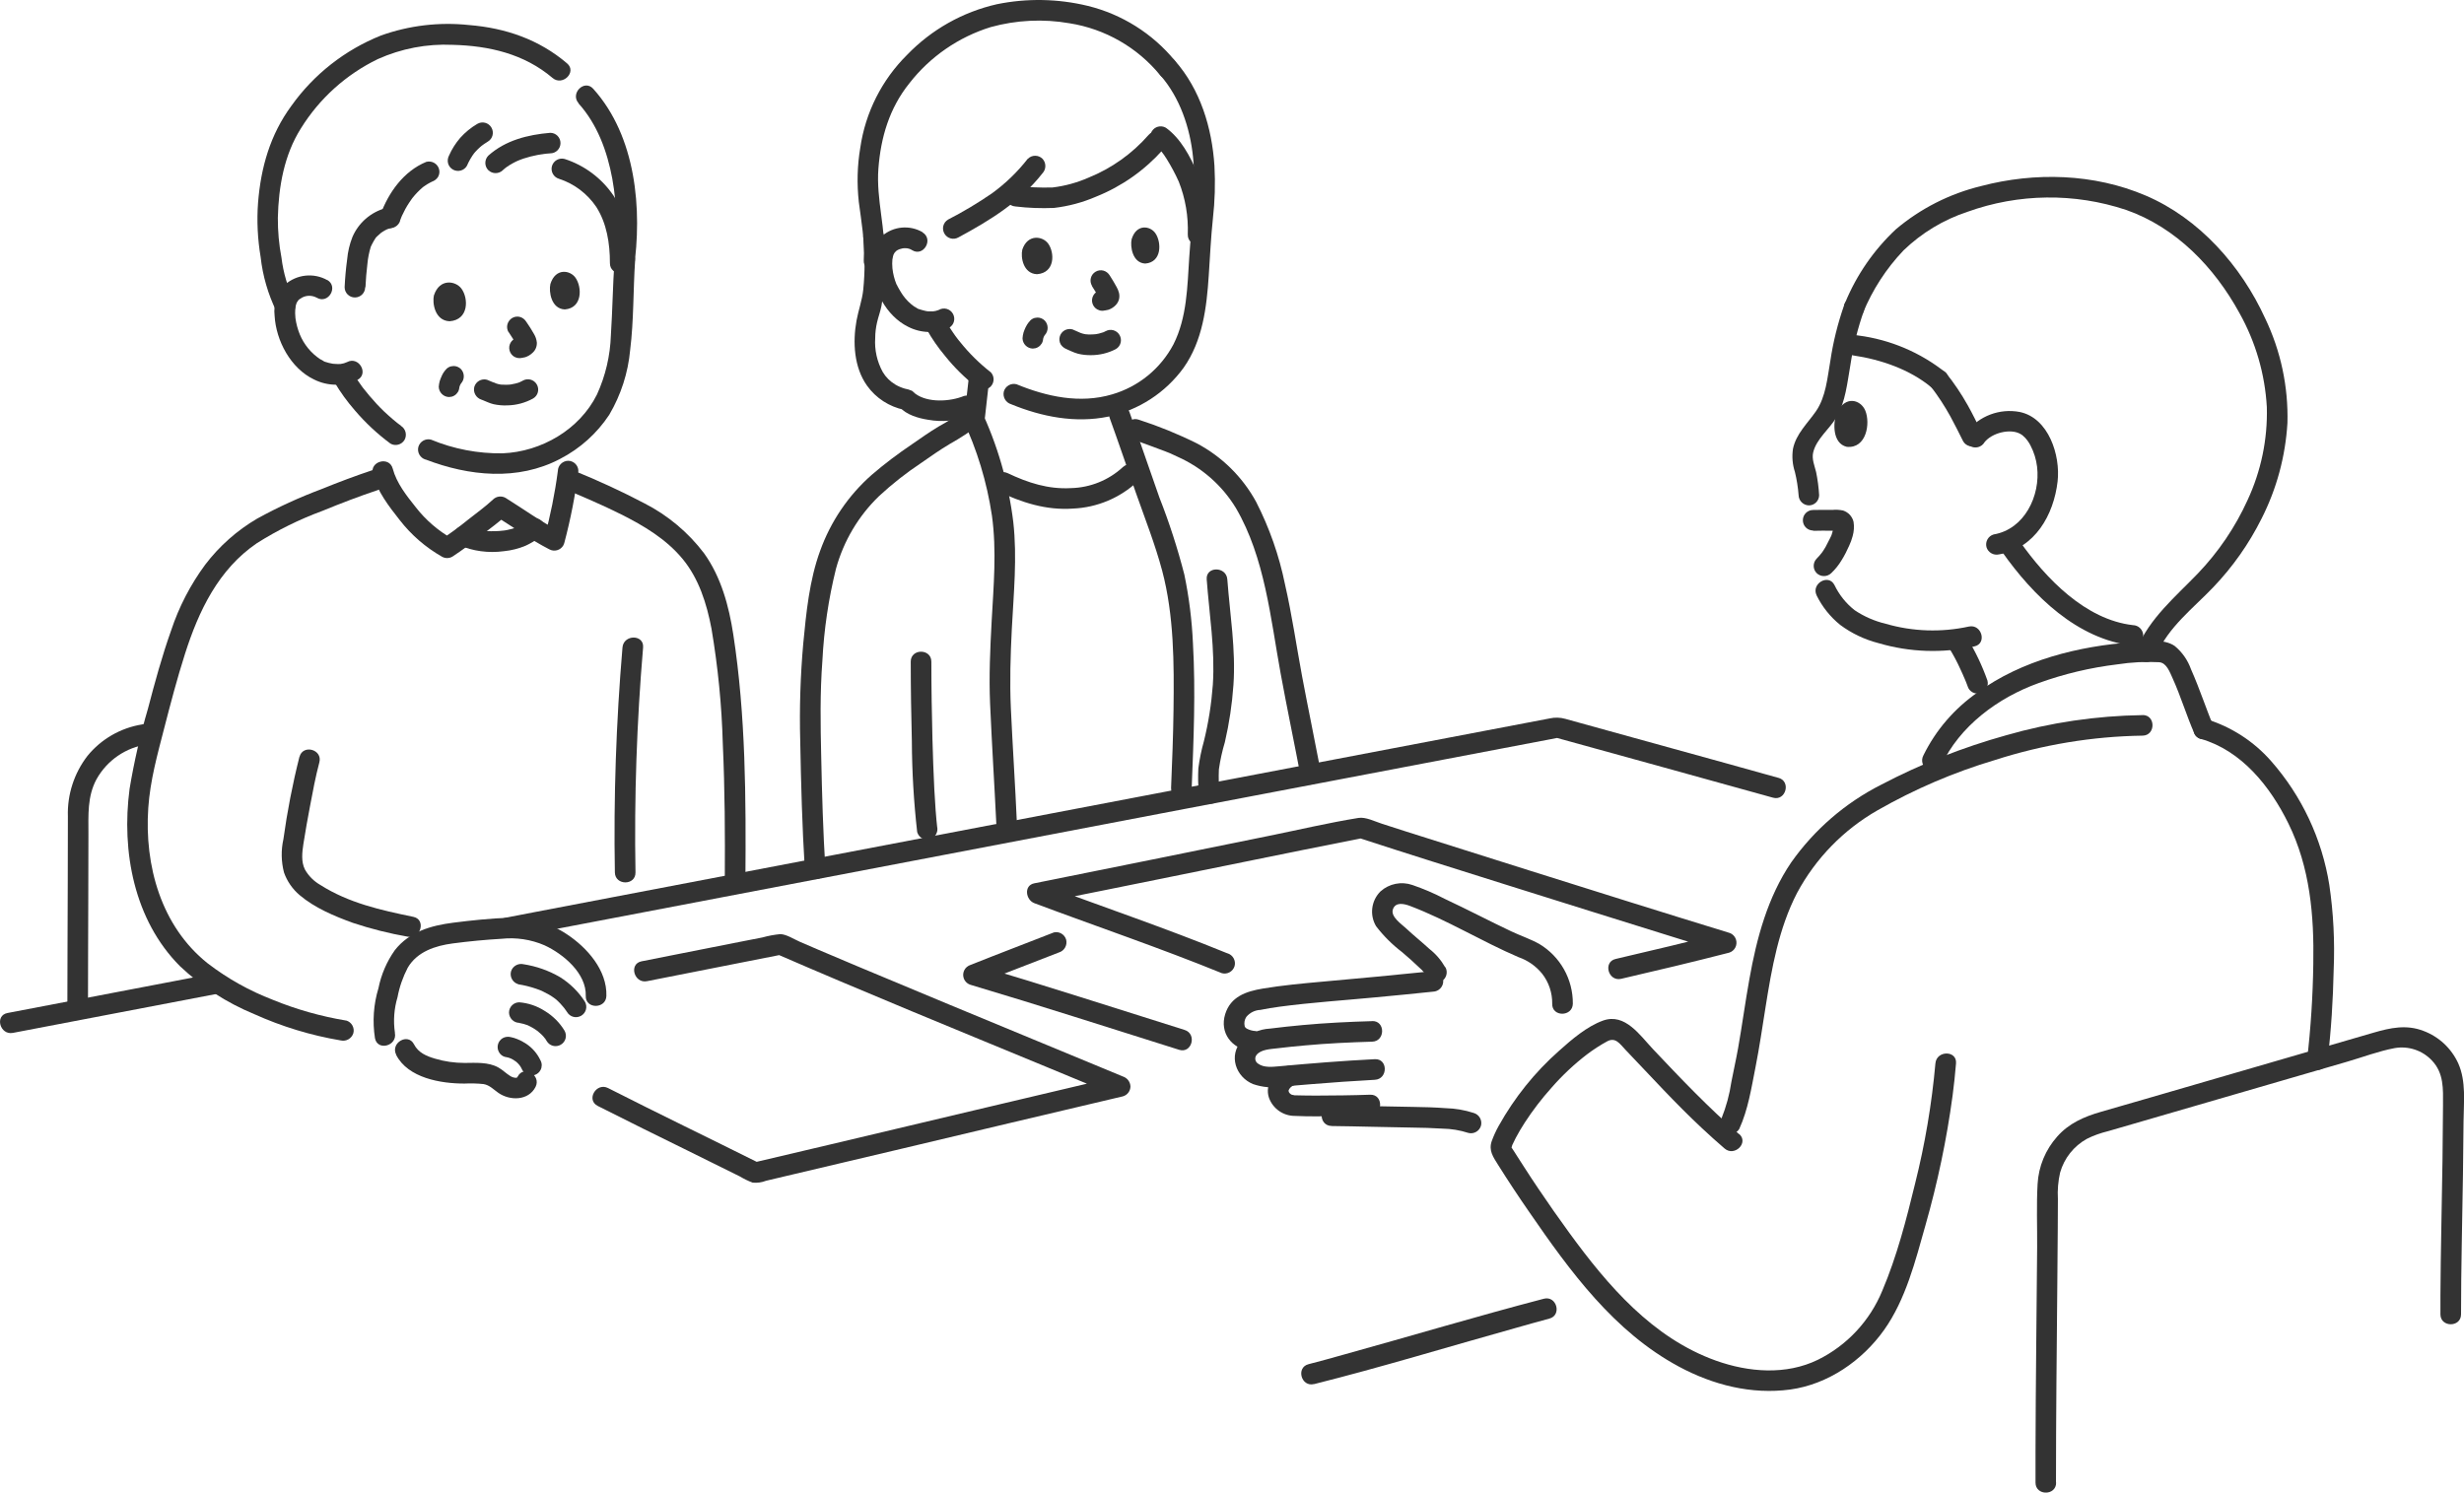 <?xml version="1.0" encoding="UTF-8"?><svg id="_レイヤー_2" xmlns="http://www.w3.org/2000/svg" viewBox="0 0 333.53 202.06"><defs><style>.cls-1{fill:#333;}</style></defs><g id="_レイヤー_1-2"><path class="cls-1" d="M70.14,133.25c.84.13,1.67.34,2.48.62.16.06.33.12.49.18.14.05.2.09.03.01.08.04.17.07.25.11.31.15.62.31.92.48.26.15.51.32.75.49.04.03.26.15.07.05s.01.01.06.05c.11.09.21.18.31.27.24.23.47.47.68.73l.16.19c.25.31-.08-.12.05.06.13.17.25.34.37.52.39.67,1.24.89,1.91.5.67-.39.89-1.24.5-1.91-.86-1.34-2.02-2.48-3.37-3.32-1.51-.88-3.18-1.47-4.91-1.74-.74-.18-1.5.24-1.72.98-.19.74.24,1.5.98,1.72h0Z"/><path class="cls-1" d="M53.46,139.83c-.24-1.62-.12-3.27.35-4.84.26-1.39.73-2.73,1.38-3.98,1.28-2.19,3.75-2.98,6.09-3.29,2.19-.29,4.4-.5,6.61-.63,1.98-.21,3.98.09,5.81.88,2.54,1.17,5.69,3.79,5.59,6.86-.06,1.79,2.73,1.79,2.79,0,.11-3.48-2.61-6.55-5.36-8.36-2.3-1.53-5.03-2.31-7.79-2.23-2.52.09-5.06.35-7.56.67-3.01.38-5.97,1.22-7.93,3.73-1.09,1.54-1.84,3.29-2.21,5.13-.67,2.2-.83,4.53-.47,6.8.36,1.76,3.05,1.01,2.69-.74h0Z"/><path class="cls-1" d="M70.3,138.49c.1,0,.2.02.3.03l-.37-.05c.43.07.84.19,1.25.34.15.05-.35-.15-.11-.04l.13.06c.11.05.22.1.32.16.22.11.43.24.63.37.09.06.18.12.27.19.05.03.1.07.15.11-.06-.06-.25-.2-.08-.06.18.15.35.3.52.46.09.08.17.17.25.26.03.03.19.27.23.27-.02,0-.2-.28-.09-.12.03.05.07.09.1.14.07.1.14.21.2.32.39.67,1.24.89,1.91.5.67-.39.89-1.24.5-1.91-.66-1.09-1.58-2-2.67-2.66-1.04-.67-2.22-1.07-3.45-1.17-.77,0-1.39.63-1.39,1.39.02.76.63,1.38,1.39,1.39h0Z"/><path class="cls-1" d="M68.39,143.08c.31.05.61.14.9.27l-.33-.14c.36.15.69.35,1,.59l-.28-.22c.3.23.56.5.79.79l-.22-.28c.19.25.35.53.48.82.18.31.48.54.84.64.36.1.75.05,1.07-.14.31-.18.54-.48.64-.83l.05-.37c0-.25-.07-.49-.19-.7-.43-.9-1.09-1.66-1.92-2.21-.37-.25-.78-.46-1.2-.63-.29-.12-.59-.21-.9-.27-.36-.09-.75-.04-1.07.14-.66.39-.89,1.24-.5,1.91.18.32.48.55.83.64h0Z"/><path class="cls-1" d="M53.62,142.8c1.6,3.15,6.08,3.9,9.26,3.89.86-.04,1.72-.02,2.57.07.81.13,1.36.74,2.01,1.19,1.56,1.09,4.07,1.08,5.03-.8.81-1.6-1.59-3.01-2.41-1.41-.07.14-.16.17-.03.11-.08.05-.17.07-.26.06-.26-.02-.51-.1-.72-.24-.57-.35-1.04-.84-1.62-1.16-1.35-.75-3.06-.62-4.55-.61-1.36,0-2.71-.19-4.01-.58-1.17-.34-2.27-.81-2.85-1.94-.81-1.6-3.22-.19-2.41,1.41h0Z"/><path class="cls-1" d="M131.13,51.2c-.21,1.72-.37,3.45-.58,5.17,0,.37.15.73.41.99.54.54,1.43.54,1.97,0,0,0,0,0,0,0,.24-.27.39-.62.41-.99.21-1.72.37-3.45.58-5.17,0-.37-.15-.72-.41-.99-.54-.54-1.43-.54-1.97,0-.24.27-.39.62-.41.99Z"/><path class="cls-1" d="M178.78,104.48c-.82-4.32-1.72-8.62-2.53-12.94-.77-4.14-1.37-8.32-2.31-12.43-.79-3.89-2.11-7.66-3.92-11.19-1.84-3.36-4.63-6.11-8.02-7.9-2.53-1.26-5.16-2.33-7.85-3.2-1.69-.6-2.42,2.09-.74,2.69.88.31,1.76.63,2.63.96.58.21,1.16.43,1.73.65.22.09.44.17.66.26-.35-.15.05.02.08.04.29.14.59.27.88.41,3.29,1.46,6.05,3.89,7.91,6.96,3.92,6.71,4.68,14.9,6.05,22.39.86,4.69,1.84,9.36,2.73,14.04.33,1.76,3.02,1.02,2.69-.74h0Z"/><path class="cls-1" d="M163.34,78.42c.35,4.76,1.15,9.51.83,14.29-.19,2.58-.59,5.13-1.21,7.64-.34,1.2-.59,2.43-.75,3.67-.06,1.16-.04,2.31.08,3.46.12,1.78,2.91,1.79,2.79,0-.11-1.11-.14-2.22-.09-3.33.18-1.25.45-2.48.81-3.68.59-2.55.98-5.14,1.16-7.75.33-4.79-.47-9.53-.83-14.29-.13-1.78-2.92-1.79-2.79,0Z"/><path class="cls-1" d="M116.85,32.02c.24,2.39.24,4.8,0,7.2-.15,1.44-.65,2.76-.91,4.18-.53,2.92-.35,6.33,1.43,8.82,1.2,1.68,3,2.84,5.02,3.26l-.62-.36c.96,1.05,2.53,1.5,3.88,1.71,1.88.34,3.81.15,5.59-.53.73-.22,1.16-.98.98-1.72-.21-.74-.97-1.18-1.72-.98-1.92.79-4.91.95-6.6-.3-.14-.14-.29-.27-.44-.39-.32-.14-.65-.24-.99-.3-.44-.13-.87-.31-1.26-.54-.71-.42-1.3-1-1.72-1.71-.77-1.4-1.13-3-1.02-4.6,0-.71.09-1.43.25-2.12.17-.74.44-1.45.59-2.2.56-3.11.67-6.29.32-9.43-.02-.76-.63-1.37-1.39-1.39-.77,0-1.39.63-1.39,1.39h0Z"/><path class="cls-1" d="M134.09,50.38c-1.52-1.19-2.9-2.55-4.11-4.06-.06-.08-.13-.16-.19-.23-.02-.02-.26-.34-.08-.1-.13-.17-.27-.35-.4-.53-.11-.15-.22-.3-.32-.46-.4-.57-.78-1.17-1.12-1.78-.39-.66-1.24-.88-1.91-.5-.65.4-.87,1.24-.5,1.91.71,1.26,1.54,2.45,2.47,3.56,1.23,1.54,2.64,2.93,4.19,4.15.55.53,1.42.53,1.97,0,.54-.55.54-1.42,0-1.97h0Z"/><path class="cls-1" d="M157.05,10.17c2.66,3.03,4.04,7.13,4.44,11.1.46,4.53-.22,9.03-.51,13.55-.26,3.97-.3,8.14-2.13,11.78-1.74,3.3-4.74,5.75-8.31,6.79-4.35,1.29-8.85.31-12.94-1.37-.74-.2-1.51.24-1.72.98-.18.74.25,1.5.98,1.72,4.17,1.71,8.69,2.6,13.17,1.68,4.1-.87,7.73-3.23,10.19-6.62,2.57-3.64,3.12-8.16,3.4-12.49.17-2.57.29-5.14.56-7.7.27-2.37.34-4.76.21-7.15-.34-5.15-1.9-10.3-5.35-14.23-1.19-1.35-3.15.63-1.97,1.97h0Z"/><path class="cls-1" d="M159.02,8.2c-3.03-3.68-7.17-6.28-11.8-7.41-4.02-.97-8.21-1.05-12.27-.22-4.64,1.05-8.86,3.43-12.16,6.85-3.42,3.39-5.65,7.81-6.34,12.58-.41,2.42-.47,4.89-.2,7.34.34,2.61.82,5.25.67,7.89-.1,1.79,2.69,1.79,2.79,0,.22-4.16-1.12-8.22-.81-12.38.32-4.25,1.49-8.21,4.19-11.57,2.8-3.6,6.65-6.26,11.01-7.61,3.47-.96,7.12-1.14,10.67-.52,4.81.76,9.18,3.26,12.27,7.03,1.16,1.38,3.12-.61,1.97-1.97Z"/><path class="cls-1" d="M124.89,31.44c-1.75-1.02-3.95-.82-5.48.5-1.05,1.06-1.57,2.55-1.42,4.04.13,3.21,1.95,6.78,4.92,8.25,1.74.9,3.79.95,5.57.14.67-.39.89-1.24.5-1.91-.39-.67-1.24-.89-1.91-.5-.25.1-.51.17-.77.19-.21,0-.41,0-.62,0-.1,0-.2-.02-.3-.03.12.01.1,0-.07-.02-.34-.08-.67-.17-1-.28-.27-.09.19.13-.03-.01-.17-.12-.37-.21-.54-.32-.58-.41-1.09-.92-1.51-1.51-.17-.25-.34-.51-.49-.78-.08-.14-.16-.27-.23-.41-.05-.11-.1-.22-.17-.32-.28-.69-.46-1.41-.54-2.15-.04-.42-.04-.85,0-1.27-.02.2.07-.29.08-.35.02-.09.05-.18.08-.26-.08.17-.09.19-.04.08.05-.1.1-.19.16-.29s.23-.24.01-.03c.04-.04.38-.35.14-.17.14-.11.3-.2.46-.27-.11.04-.07.03.09-.03.11-.04.22-.07.33-.09.2-.04.24-.05.12-.03.11,0,.21-.01.32-.01.33,0,.65.09.92.27,1.53.94,2.94-1.47,1.41-2.41h0Z"/><path class="cls-1" d="M155.47,18.27c-2.22,2.54-5.01,4.52-8.13,5.78-1.55.68-3.19,1.13-4.87,1.33-1.67.05-3.35-.03-5.02-.22-1.79-.13-1.78,2.66,0,2.79,1.73.21,3.47.27,5.21.2,1.97-.23,3.89-.74,5.71-1.53,3.48-1.39,6.58-3.58,9.07-6.38,1.19-1.34-.78-3.32-1.97-1.97h0Z"/><path class="cls-1" d="M139.13,21.48c-1.38,1.77-3,3.34-4.81,4.66-1.91,1.32-3.91,2.52-5.98,3.58-.67.39-.89,1.24-.5,1.91.39.67,1.24.89,1.91.5,4.25-2.29,8.34-4.81,11.36-8.67.52-.55.52-1.42,0-1.97-.55-.54-1.43-.54-1.97,0h0Z"/><path class="cls-1" d="M156.4,19.69s.17.13.06.04c.08.06.15.13.22.2.17.16.33.33.48.51.28.34.54.71.77,1.09.61.98,1.16,2.01,1.63,3.06.9,2.27,1.31,4.71,1.22,7.15-.04,1.8,2.75,1.8,2.79,0,.09-2.87-.43-5.72-1.52-8.37-.96-2.22-2.23-4.64-4.24-6.08-.67-.38-1.52-.16-1.91.5-.37.67-.15,1.51.5,1.91h0Z"/><path class="cls-1" d="M130.28,56.69c1.97,4.15,3.31,8.57,3.99,13.12.66,4.76.22,9.55-.04,14.32-.2,3.7-.37,7.42-.21,11.13.12,2.77.27,5.53.42,8.3.14,2.64.3,5.27.42,7.91.08,1.79,2.87,1.8,2.79,0-.23-5.21-.58-10.41-.82-15.61-.16-3.56-.05-7.12.13-10.69.25-4.83.74-9.68.2-14.5-.65-5.33-2.16-10.53-4.47-15.38-.39-.66-1.24-.88-1.91-.5-.65.4-.87,1.24-.5,1.91h0Z"/><path class="cls-1" d="M135,66.47c3.28,1.55,6.58,2.64,10.25,2.38,3.24-.14,6.33-1.43,8.71-3.64,1.32-1.22-.65-3.19-1.97-1.97-1.92,1.77-4.42,2.78-7.04,2.84-3.06.17-5.8-.72-8.54-2.02-1.61-.77-3.03,1.64-1.41,2.41h0Z"/><path class="cls-1" d="M150.18,56.51c1.23,3.39,2.38,6.8,3.57,10.19,1.23,3.5,2.6,6.96,3.56,10.55,1.61,6.07,1.62,12.57,1.54,18.81-.04,3.53-.19,7.06-.33,10.59-.07,1.79,2.72,1.79,2.79,0,.26-6.51.54-13.03.17-19.54-.14-3.14-.53-6.27-1.17-9.34-.91-3.53-2.03-7.01-3.37-10.41-1.37-3.86-2.67-7.74-4.06-11.59-.61-1.67-3.3-.95-2.69.74h0Z"/><path class="cls-1" d="M130.65,55.47c-1.16.84-2.37,1.6-3.63,2.29-1.23.74-2.4,1.57-3.57,2.38-1.9,1.28-3.73,2.66-5.46,4.15-3.16,2.78-5.56,6.33-6.98,10.29-1.45,3.97-1.88,8.35-2.28,12.53-.39,4.39-.53,8.81-.41,13.22.11,5.78.26,11.57.62,17.34.11,1.78,2.9,1.8,2.79,0-.32-5.06-.46-10.14-.57-15.21-.1-4.35-.17-8.68.16-13.02.21-4.2.83-8.37,1.84-12.45,1.03-3.74,3.04-7.14,5.83-9.83,1.76-1.63,3.65-3.12,5.65-4.45,1.29-.9,2.58-1.81,3.93-2.61,1.41-.79,2.76-1.68,4.05-2.64.54-.55.54-1.43,0-1.97-.55-.53-1.42-.53-1.97,0h0Z"/><path class="cls-1" d="M139.45,43.41c-.16.16-.3.34-.42.53-.07.12-.14.24-.2.36-.11.24-.21.48-.29.73-.07.25-.11.51-.13.77.02.76.63,1.37,1.39,1.39l.37-.05c.23-.06.44-.19.62-.36l.22-.28c.13-.21.19-.46.19-.7,0-.02,0-.04,0-.06l-.05.37c.03-.22.1-.44.19-.65l-.14.33c.08-.21.19-.4.33-.58l-.22.28s.07-.08.11-.12c.52-.55.52-1.42,0-1.97-.26-.26-.62-.41-.99-.41l-.37.05c-.23.06-.44.19-.62.36h0Z"/><path class="cls-1" d="M149.66,44.83c-.08.05-.16.09-.25.13-.17.09.1-.04.13-.05-.06.02-.12.05-.18.07-.2.07-.4.13-.61.18-.12.03-.24.05-.36.07-.06,0-.11.01-.17.03.05-.01.31-.04.12-.02-.24.02-.48.04-.72.04-.22,0-.44,0-.66-.03-.32-.03.29.05-.02,0-.11-.02-.22-.04-.33-.07-.1-.03-.19-.06-.29-.09-.06-.02-.11-.05-.17-.07.08.02.24.11.07.03-.35-.16-.7-.32-1.05-.46-.36-.1-.75-.05-1.08.14-.66.39-.89,1.24-.5,1.91.2.3.49.52.83.64-.15-.06-.18-.08-.02,0l.18.08c.13.06.26.12.4.18.31.14.62.26.95.35.58.14,1.17.2,1.76.19,1.17,0,2.31-.28,3.35-.82.67-.39.89-1.24.5-1.91-.39-.67-1.24-.89-1.91-.5h0Z"/><path class="cls-1" d="M138.38,33.8c-.24,1,.11,3.25,1.99,3.32,2.46-.18,2.41-2.92,1.5-4.16-.75-1.01-2.77-1.31-3.49.83Z"/><path class="cls-1" d="M153.18,32.38c-.22.99.11,3.22,1.84,3.3,2.27-.17,2.22-2.89,1.37-4.11-.69-1-2.56-1.31-3.21.81Z"/><path class="cls-1" d="M147.8,38.71c.18.28.36.56.53.85.19.31.37.62.53.95l-.14-.33c.03.07.06.15.07.23l-.05-.37s0,.07,0,.11l.05-.37s0,.05-.02.07l.14-.33s-.02.04-.03.06l.22-.28c-.06.07-.12.14-.2.19l.28-.22c-.06.04-.13.08-.2.11l.33-.14c-.09.04-.19.06-.29.07l.37-.05c-.18.02-.37.04-.55.07-.35.1-.65.33-.83.64-.39.66-.17,1.52.5,1.91,0,0,0,0,0,0l.33.14c.24.07.5.07.74,0h.07s-.37.04-.37.04c.25-.02.5-.06.74-.12.37-.12.71-.33.98-.61.22-.21.37-.48.46-.77.08-.3.08-.61.01-.91-.07-.28-.18-.54-.32-.79-.29-.54-.61-1.06-.94-1.58-.19-.31-.49-.54-.83-.64-.36-.1-.75-.05-1.07.14-.67.39-.89,1.24-.5,1.91,0,0,0,0,0,0h0Z"/><path class="cls-1" d="M123.28,89.57c0,3.6.06,7.2.15,10.79.02,4.1.26,8.2.72,12.28.21.74.97,1.18,1.72.98.73-.22,1.16-.98.98-1.72.04.32-.03-.23-.03-.29-.02-.2-.04-.39-.06-.59-.04-.44-.08-.87-.11-1.31-.07-.96-.13-1.91-.18-2.87-.11-2.23-.19-4.47-.25-6.7-.09-3.52-.15-7.05-.15-10.57,0-1.79-2.79-1.8-2.79,0h0Z"/><path class="cls-1" d="M40.53,102.46c-.93,3.68-1.65,7.4-2.17,11.16-.33,1.48-.3,3.02.08,4.49.42,1.2,1.16,2.26,2.13,3.08,2.05,1.73,4.68,2.83,7.18,3.74,2.44.81,4.93,1.44,7.46,1.88,1.75.36,2.5-2.33.74-2.69-4.37-.9-8.74-1.87-12.56-4.3-.88-.5-1.61-1.22-2.11-2.1-.54-1.07-.38-2.34-.21-3.48.26-1.71.58-3.42.9-5.13.37-1.97.74-3.96,1.26-5.91.46-1.74-2.23-2.48-2.69-.74h0Z"/><path class="cls-1" d="M46.85,138.16c-3.39-.56-6.72-1.5-9.9-2.8-3.18-1.22-6.17-2.89-8.87-4.97-6.29-5.03-8.54-13.23-8.01-21.01.25-3.7,1.24-7.24,2.16-10.81.87-3.37,1.75-6.73,2.81-10.05,1.86-5.83,4.53-11.44,9.74-14.99,2.79-1.76,5.75-3.22,8.84-4.36,2.51-1.03,5.01-1.99,7.59-2.85,1.69-.57.97-3.26-.74-2.69-2.33.78-4.61,1.63-6.89,2.56-3.02,1.13-5.96,2.47-8.79,4.03-2.72,1.6-5.1,3.71-7.01,6.22-2,2.71-3.56,5.72-4.62,8.92-1.23,3.46-2.2,7.02-3.13,10.57-1.05,3.57-1.88,7.19-2.49,10.86-1.12,8.46.6,17.77,6.82,24.01,2.92,2.76,6.32,4.95,10.03,6.48,3.74,1.69,7.68,2.89,11.72,3.57.74.18,1.49-.25,1.72-.98.2-.74-.24-1.51-.98-1.72h0Z"/><path class="cls-1" d="M100.9,119.14c.08-11.07.05-22.27-1.64-33.24-.59-3.85-1.65-7.78-3.95-10.99-2.14-2.83-4.9-5.14-8.06-6.76-3.12-1.64-6.31-3.11-9.57-4.43-.67-.36-1.5-.14-1.91.5-.38.67-.16,1.52.5,1.91,2.63,1.12,5.27,2.23,7.82,3.51,3.05,1.53,6.05,3.32,8.26,5.97,2.25,2.69,3.32,6.13,3.96,9.51.87,5.15,1.39,10.36,1.53,15.59.28,6.14.31,12.28.27,18.43-.01,1.79,2.78,1.8,2.79,0h0Z"/><path class="cls-1" d="M84.26,87.65c-.86,10.13-1.21,20.3-1.03,30.46.03,1.79,2.82,1.8,2.79,0-.18-10.16.17-20.33,1.03-30.46.15-1.79-2.64-1.78-2.79,0Z"/><path class="cls-1" d="M50.45,64.18c.63,2.35,2.17,4.34,3.66,6.23,1.56,2.01,3.5,3.69,5.71,4.95.44.25.97.25,1.41,0,1.34-.88,2.63-1.83,3.86-2.84,1.22-.95,2.49-1.86,3.62-2.91l-1.69.22c2.44,1.52,4.76,3.21,7.32,4.53.68.38,1.54.14,1.92-.54.05-.09.09-.19.12-.3.85-3.2,1.49-6.46,1.91-9.75,0-.77-.63-1.39-1.39-1.39-.76.02-1.38.63-1.39,1.39-.4,3.04-1.01,6.05-1.81,9l2.05-.84c-2.56-1.32-4.88-3.01-7.32-4.53-.55-.31-1.24-.22-1.69.22-1.06.99-2.25,1.84-3.39,2.74-1.13.92-2.3,1.79-3.52,2.59h1.41c-1.92-1.09-3.61-2.54-4.96-4.28-1.25-1.56-2.6-3.27-3.12-5.23-.46-1.73-3.16-1-2.69.74h0Z"/><path class="cls-1" d="M54.27,57.63c-.12-.09-.23-.17-.35-.26.17.13-.17-.14-.17-.13-.2-.16-.39-.32-.59-.49-.39-.33-.77-.68-1.15-1.03-.71-.68-1.38-1.4-2.01-2.15-.3-.35-.59-.71-.87-1.07.14.18.03.04,0,0-.07-.1-.14-.19-.21-.29-.43-.59-.84-1.19-1.21-1.82-.43-.64-1.3-.8-1.94-.37-.58.39-.77,1.15-.46,1.78.79,1.33,1.7,2.58,2.72,3.75,1.43,1.68,3.05,3.19,4.82,4.5.66.39,1.52.16,1.91-.5.37-.67.15-1.51-.5-1.91h0Z"/><path class="cls-1" d="M57.62,62.21c5.86,2.25,12.47,2.93,18.2-.09,2.69-1.39,4.98-3.44,6.65-5.97,1.58-2.68,2.55-5.68,2.83-8.77.5-4.01.4-8.1.67-12.12.12-1.79-2.67-1.78-2.79,0-.23,3.37-.27,6.76-.49,10.13-.09,2.77-.73,5.49-1.88,8.01-2.36,4.76-7.54,7.76-12.78,7.97-3.32.05-6.61-.58-9.68-1.85-.74-.2-1.51.24-1.72.98-.19.74.24,1.5.98,1.72h0Z"/><path class="cls-1" d="M44.3,37.92c-1.84-1.03-4.13-.78-5.72.61-1.07,1.12-1.59,2.66-1.41,4.2.19,3.39,2.17,7.13,5.33,8.64,1.85.93,4.02.95,5.89.06,1.58-.85.17-3.26-1.41-2.41-.27.13-.56.21-.86.25-.22.02-.44.02-.66,0-.11,0-.22-.01-.32-.02-.18-.02-.21-.02-.1-.01-.36-.06-.72-.15-1.07-.27-.07-.02-.14-.05-.21-.08.18.08.21.09.08.02-.16-.11-.33-.21-.51-.29-1.23-.82-2.18-1.98-2.75-3.35-.29-.71-.49-1.46-.59-2.22-.05-.44-.05-.87-.02-1.31,0-.13.03-.25.07-.37.01-.05.18-.58.08-.31-.09.25.05-.09.07-.13.04-.07.29-.39.07-.14.1-.12.21-.24.34-.34-.19.16.25-.14.3-.17.63-.33,1.37-.31,1.99.03,1.56.9,2.96-1.51,1.41-2.41h0Z"/><path class="cls-1" d="M60.42,49.96c-.25.26-.46.56-.61.9-.11.24-.21.48-.29.73-.07.25-.11.51-.13.77.02.76.63,1.37,1.39,1.39l.37-.05c.23-.06.45-.19.62-.36l.22-.28c.12-.21.19-.46.19-.7,0-.02,0-.04,0-.06l-.05.37c.03-.22.1-.44.19-.65l-.14.33c.08-.21.19-.4.32-.58l-.22.28s.07-.08.11-.12c.52-.55.52-1.42,0-1.97-.26-.26-.62-.41-.99-.41l-.37.05c-.23.06-.45.19-.62.36h0Z"/><path class="cls-1" d="M75.68,24.21c2.06.67,3.83,2.02,5.04,3.81,1.41,2.22,1.84,4.91,1.84,7.61,0,1.79,2.79,1.8,2.79,0,0-3.15-.54-6.46-2.3-9.14-1.59-2.35-3.92-4.1-6.62-4.97-.74-.2-1.51.23-1.72.97-.2.74.23,1.51.97,1.72h0Z"/><path class="cls-1" d="M63.2,22.45c.27-.63.62-1.23,1.03-1.78l-.22.28c.4-.51.87-.97,1.38-1.37l-.28.22c.29-.22.59-.43.91-.62.67-.39.89-1.24.5-1.91-.39-.67-1.24-.89-1.91-.5h0c-.87.51-1.65,1.15-2.32,1.9-.61.71-1.12,1.51-1.5,2.37-.18.33-.23.71-.14,1.07.2.74.97,1.18,1.71.98,0,0,0,0,0,0,.35-.09.66-.32.84-.64h0Z"/><path class="cls-1" d="M68.07,23.03c.12-.1.23-.2.35-.3-.25.21.13-.1.18-.13.25-.18.52-.34.79-.49.27-.15.55-.29.84-.41-.31.14.16-.06.21-.08.15-.06.3-.11.45-.16.61-.2,1.24-.36,1.87-.48.16-.03.32-.06.49-.08.06,0,.58-.08.24-.04.33-.04.66-.08.99-.1.77,0,1.39-.62,1.39-1.39s-.62-1.39-1.39-1.39c-3.04.26-6.06,1.01-8.38,3.09-.54.55-.54,1.43,0,1.97.55.53,1.42.53,1.97,0h0Z"/><path class="cls-1" d="M49.47,38.89c.05-1.05.13-2.1.26-3.14.07-.8.23-1.59.46-2.35.07-.18-.1.2,0,.01.05-.09.09-.19.13-.28.09-.18.18-.35.28-.52.09-.16.19-.32.3-.48-.17.23-.01.03.03-.02.07-.07.14-.14.22-.21.14-.13.28-.25.42-.37.12-.1-.14.09.07-.05.07-.05.14-.1.21-.14.19-.12.39-.23.59-.32-.14.06.02,0,.07-.02.15-.05.3-.1.45-.14.74-.2,1.18-.97.97-1.72-.2-.74-.97-1.18-1.72-.97-2.02.55-3.69,2-4.51,3.93-.38.97-.62,1.99-.71,3.03-.17,1.24-.28,2.49-.34,3.75,0,.77.62,1.39,1.39,1.39s1.39-.62,1.39-1.39h0Z"/><path class="cls-1" d="M54.15,29.86c.06-.15.11-.31.18-.46.08-.19.05-.08-.02.04.04-.08.08-.17.11-.25.14-.3.29-.59.44-.88.16-.29.33-.58.52-.86.1-.15.2-.29.3-.44.05-.07.09-.13.14-.2.2-.27-.19.23.02-.02.41-.52.88-1,1.38-1.43.07-.06.15-.11.22-.17-.1.09-.19.14-.03.03.14-.1.27-.19.42-.28.13-.08.26-.15.39-.22.08-.04.16-.08.24-.12s.36-.15-.01,0c.35-.11.64-.34.84-.64.19-.33.24-.71.14-1.07-.21-.74-.97-1.17-1.72-.98-3.08,1.26-5.14,4.17-6.24,7.22-.2.74.24,1.51.98,1.72.74.18,1.5-.25,1.72-.98h0Z"/><path class="cls-1" d="M78.31,14c2.55,2.83,3.88,6.49,4.57,10.19.69,3.85.76,7.79.19,11.66-.18.74.25,1.49.98,1.72.74.2,1.51-.24,1.72-.98,1.2-8.25.34-18.11-5.47-24.57-1.2-1.34-3.17.64-1.97,1.97h0Z"/><path class="cls-1" d="M39.82,40.74c-.89-1.85-1.47-3.82-1.72-5.86-.34-1.78-.5-3.59-.49-5.41.1-4.2.85-8.49,3.12-12.09,2.51-4.05,6.12-7.3,10.41-9.38,3.18-1.43,6.65-2.09,10.12-1.93,4.93.12,9.7,1.22,13.53,4.48,1.36,1.16,3.34-.81,1.97-1.97-3.8-3.24-8.32-4.79-13.26-5.19-4.04-.43-8.12.05-11.94,1.42-4.87,1.95-9.08,5.25-12.12,9.52-2.87,3.9-4.13,8.34-4.51,13.12-.18,2.45-.06,4.92.35,7.35.28,2.55,1.01,5.04,2.13,7.34.86,1.57,3.27.17,2.41-1.41h0Z"/><path class="cls-1" d="M62.09,73.79c1.92.83,4.04,1.11,6.11.83,1.02-.1,2.02-.35,2.96-.75.67-.31,1.3-.69,1.9-1.13.65-.4.87-1.24.5-1.91-.39-.66-1.24-.88-1.91-.5-.52.38-1.07.72-1.65,1.02,0,0-.32.14-.13.06.17-.07-.06.02-.09.03-.17.06-.33.12-.5.16-.21.06-.42.11-.63.15-.09.02-.19.03-.28.05-.05.01-.1.02-.16.02-.79.1-1.59.12-2.39.07-.1,0-.19-.02-.29-.02-.06,0-.33-.04-.15-.01-.23-.03-.45-.07-.67-.12s-.45-.11-.67-.18c-.1-.03-.2-.06-.29-.1,0,0-.39-.16-.24-.09-.67-.36-1.5-.15-1.91.5-.38.67-.16,1.52.5,1.91h0Z"/><path class="cls-1" d="M70.75,51.54c-.09.05-.17.1-.26.14-.05.02-.09.04-.14.07.22-.17.21-.09.07-.03-.21.08-.42.15-.64.2-.24.06-.49.09-.74.15.06-.01.3-.03.1-.02-.06,0-.12.01-.18.02-.13.01-.27.02-.4.02-.23,0-.47,0-.7-.02-.06,0-.11-.01-.17-.02-.18-.01.3.05.12.02-.12-.02-.24-.04-.35-.07-.1-.03-.21-.06-.31-.09s-.27-.15-.37-.14l.14.06-.14-.06-.19-.08c-.22-.1-.45-.19-.67-.28-.74-.2-1.51.23-1.72.98-.18.74.25,1.49.98,1.72.04.01.32.13.13.05-.17-.08.04.02.08.03.22.1.44.19.67.28.24.1.5.19.75.25.61.13,1.23.19,1.85.16,1.23-.02,2.43-.34,3.5-.93.67-.39.89-1.24.5-1.91-.39-.67-1.24-.89-1.91-.5h0Z"/><path class="cls-1" d="M58.74,39.95c-.25,1.07.12,3.47,2.12,3.54,2.62-.19,2.57-3.11,1.6-4.42-.8-1.07-2.96-1.4-3.71.89Z"/><path class="cls-1" d="M74.5,38.45c-.23,1.04.11,3.36,1.95,3.44,2.41-.18,2.35-3.02,1.45-4.29-.73-1.04-2.71-1.36-3.4.85Z"/><path class="cls-1" d="M68.83,44.93c.2.3.4.6.59.91.22.32.42.66.59,1.02l-.14-.33c.03.07.05.14.06.21l-.05-.37s0,.08,0,.12l.05-.37s-.02.07-.03.11l.14-.33s-.03.05-.04.07l.22-.28c-.06.06-.12.12-.18.18l.28-.22c-.07.06-.15.1-.24.14l.33-.14c-.15.05-.31.08-.46.1-.74.2-1.18.97-.97,1.72.1.35.33.65.64.83.33.18.71.23,1.07.14.13-.02.27-.05.4-.08.37-.12.71-.32.99-.59.4-.35.61-.86.59-1.39-.04-.41-.17-.8-.38-1.15-.32-.58-.68-1.13-1.06-1.68-.19-.31-.49-.54-.83-.64-.36-.1-.75-.05-1.07.14-.31.19-.54.49-.64.84-.1.36-.05.75.14,1.07h0Z"/><path class="cls-1" d="M19.25,98.07c-2.91.46-5.55,1.98-7.41,4.26-1.81,2.35-2.75,5.25-2.65,8.21,0,5.94-.03,11.89-.05,17.83,0,2.54-.02,5.08-.02,7.62,0,1.79,2.79,1.8,2.79,0,0-4.84.03-9.68.04-14.52,0-2.86.02-5.72.02-8.58,0-2.54-.16-5.06,1.08-7.37,1.43-2.59,4-4.35,6.94-4.76.74-.21,1.17-.97.98-1.72-.22-.73-.97-1.16-1.72-.98h0Z"/><path class="cls-1" d="M1.75,139.83c9.37-1.79,18.75-3.58,28.12-5.38,1.76-.34,1.02-3.02-.74-2.69-9.37,1.79-18.75,3.58-28.12,5.38-1.76.34-1.02,3.03.74,2.69Z"/><path class="cls-1" d="M177.87,187.38c9.16-2.3,18.22-5.07,27.32-7.61,1.51-.42,3.01-.86,4.53-1.26,1.73-.45,1-3.14-.74-2.69-9.06,2.37-18.04,5.06-27.07,7.56-1.59.44-3.18.9-4.78,1.3-1.74.44-1,3.13.74,2.69h0Z"/><path class="cls-1" d="M240.75,105.31c-4.84-1.35-9.68-2.7-14.53-4.03-2.86-.79-5.72-1.58-8.58-2.37l-3.94-1.09-1.8-.5c-.7-.2-1.44-.22-2.14-.06-9.77,1.86-19.55,3.73-29.32,5.59-11.6,2.21-23.2,4.43-34.8,6.64-12.3,2.35-24.59,4.69-36.89,7.04-12.04,2.3-24.08,4.6-36.12,6.9l-4.22.81c-1.76.34-1.02,3.02.74,2.69l28.66-5.47,30.05-5.74,29.48-5.63,27.54-5.25,23.66-4.51,2.66-.51h-.74c9.85,2.71,19.7,5.44,29.54,8.17,1.73.48,2.47-2.21.74-2.69h0Z"/><path class="cls-1" d="M80.89,149.71c4.06,2.06,8.15,4.07,12.24,6.08,2.34,1.16,4.69,2.32,7.03,3.48.55.33,1.12.61,1.72.83.61.06,1.23-.02,1.81-.25l3.55-.84c9.78-2.3,19.56-4.62,29.34-6.95,5.14-1.22,10.28-2.43,15.42-3.64.6-.17,1.02-.72,1.02-1.35-.03-.62-.44-1.15-1.03-1.34-7.82-3.25-15.64-6.49-23.47-9.72-4.16-1.73-8.31-3.46-12.46-5.2-1.78-.75-3.56-1.5-5.34-2.26-.81-.35-1.63-.69-2.44-1.05-.75-.32-1.85-1.04-2.67-1.04-.82.08-1.62.23-2.41.45l-2.51.49c-1.57.31-3.14.62-4.71.93-3.05.6-6.09,1.2-9.14,1.81-1.76.35-1.01,3.04.74,2.69,6.13-1.21,12.27-2.42,18.4-3.63l-1.07-.14c12.27,5.33,24.65,10.38,37.01,15.49,3.11,1.29,6.22,2.58,9.34,3.87v-2.69c-12.94,3.04-25.87,6.13-38.8,9.19-3.52.83-7.04,1.66-10.57,2.49l1.07.14c-6.88-3.43-13.8-6.77-20.65-10.25-1.6-.81-3.01,1.6-1.41,2.41h0Z"/><path class="cls-1" d="M166.14,129.06c-8.36-3.42-16.94-6.31-25.39-9.48v2.69c11.77-2.34,23.53-4.76,35.3-7.14,2.86-.58,5.71-1.15,8.57-1.71h-.74c6.78,2.21,13.59,4.34,20.39,6.48,7.42,2.33,14.85,4.66,22.28,6.97,2.26.7,4.51,1.4,6.77,2.1v-2.69c-4.86,1.24-9.74,2.41-14.62,3.54-1.75.4-1.01,3.09.74,2.69,4.89-1.13,9.76-2.29,14.62-3.54.74-.23,1.16-1.01.93-1.76-.14-.45-.49-.8-.93-.93-9.01-2.76-18-5.59-26.99-8.42-5.58-1.75-11.16-3.52-16.74-5.29-1.1-.35-2.2-.7-3.29-1.06-.94-.3-2.18-.94-3.16-.78-4.08.66-8.13,1.62-12.18,2.44-10.56,2.14-21.12,4.3-31.69,6.41-1.47.29-1.17,2.25,0,2.69,8.46,3.17,17.03,6.07,25.39,9.48.74.2,1.51-.24,1.72-.98.19-.74-.24-1.5-.98-1.72h0Z"/><path class="cls-1" d="M142.6,126.25c-3.74,1.47-7.5,2.89-11.23,4.38-.74.23-1.16,1.02-.93,1.76.14.44.48.79.93.93,9.45,2.81,18.83,5.85,28.24,8.8,1.72.54,2.45-2.15.74-2.69-9.41-2.95-18.79-5.99-28.24-8.8v2.69c3.73-1.5,7.49-2.91,11.23-4.38.73-.22,1.16-.98.98-1.72-.21-.74-.97-1.18-1.72-.98h0Z"/><path class="cls-1" d="M245.42,71.86c.86-.03,1.73-.02,2.59-.01h.82c.16,0,.11,0-.13-.03-.13-.04-.26-.11-.35-.21-.13-.19-.15-.22-.08-.1-.07-.12-.11-.25-.1-.39,0,.07,0,.13,0,.2-.02.11-.03.22-.03.32.03-.2.03-.23,0-.07-.01.06-.02.12-.03.19-.02.12-.05.23-.09.35-.03.11-.07.21-.1.32-.02.05-.04.1-.06.15.09-.21.11-.25.05-.11-.08.17-.16.33-.24.49-.19.36-.37.73-.56,1.09-.1.18-.21.36-.33.53-.06.09-.13.19-.2.28-.06.08-.25.27.01-.01-.21.27-.44.53-.68.77-.54.55-.54,1.43,0,1.97.55.53,1.42.53,1.97,0,.55-.52,1.03-1.12,1.42-1.78.38-.61.71-1.26,1-1.92.2-.42.36-.86.48-1.32.18-.63.22-1.28.12-1.93-.17-.72-.71-1.3-1.42-1.53-.48-.1-.97-.13-1.46-.08-.86,0-1.73-.02-2.59.01-.77,0-1.39.62-1.39,1.39s.62,1.39,1.39,1.39h0Z"/><path class="cls-1" d="M245.91,80.63c.76,1.53,1.84,2.88,3.17,3.96,1.56,1.16,3.33,2,5.21,2.48,4.21,1.24,8.67,1.39,12.96.44,1.75-.37,1.01-3.06-.74-2.69-3.72.81-7.58.69-11.24-.37-1.51-.36-2.94-.98-4.22-1.84-1.16-.91-2.09-2.07-2.73-3.4-.8-1.6-3.21-.19-2.41,1.41h0Z"/><path class="cls-1" d="M249.63,41.3c-.86,2.45-1.49,4.97-1.87,7.54-.41,2.31-.59,4.87-1.96,6.85-1.14,1.64-2.68,3.04-3.1,5.07-.16,1.05-.07,2.12.26,3.13.25,1.03.42,2.08.5,3.14.02.76.63,1.37,1.39,1.39.77,0,1.39-.63,1.39-1.39-.06-1.05-.2-2.1-.41-3.13-.21-.85-.6-1.75-.4-2.63.42-1.84,2.23-3.2,3.16-4.78,1.23-2.1,1.46-4.7,1.88-7.06.38-2.51.99-4.99,1.84-7.38.2-.74-.24-1.51-.98-1.72-.74-.19-1.5.24-1.72.98h0Z"/><path class="cls-1" d="M263.88,87.8c.55.89,1.04,1.82,1.47,2.77.11.24.22.48.33.72.05.11.1.22.14.33.03.06.05.12.08.18s.11.27.02.04.04.1.07.17c.04.1.08.21.13.31.07.18.14.36.21.55.2.74.97,1.18,1.72.97.74-.2,1.18-.97.97-1.72-.71-2-1.62-3.91-2.72-5.72-.39-.67-1.24-.89-1.91-.5s-.89,1.24-.5,1.91Z"/><path class="cls-1" d="M271.01,74.71c4.2,5.95,10.14,11.83,17.71,12.7.77,0,1.39-.63,1.39-1.39-.02-.76-.63-1.38-1.39-1.39-6.45-.74-11.76-6.31-15.3-11.31-.4-.65-1.24-.87-1.91-.5-.66.39-.88,1.24-.5,1.91h0Z"/><path class="cls-1" d="M268.6,59.9c1.02-1.32,3.53-1.92,4.87-1.16.04.02.42.27.27.16-.12-.09.33.3.39.37.28.31.53.66.72,1.04.47.9.77,1.87.89,2.87.48,3.94-1.71,8.47-5.87,9.17-.74.21-1.17.97-.98,1.72.22.73.97,1.16,1.72.98,4.85-.82,7.39-5.36,7.91-9.88.4-3.52-1.21-8.6-5.14-9.4-2.71-.51-5.49.54-7.18,2.72-.38.67-.16,1.52.5,1.91.67.37,1.51.15,1.91-.5h0Z"/><path class="cls-1" d="M248.6,55.94c-.47,1.21-.6,4.09,1.38,4.55,2.66.27,3.22-3.17,2.51-4.9-.57-1.41-2.66-2.2-3.89.34Z"/><path class="cls-1" d="M252.17,42.37c1.29-3.14,3.15-6.01,5.49-8.47,2.45-2.36,5.4-4.15,8.64-5.22,6.94-2.5,14.51-2.59,21.5-.26,6.76,2.37,11.96,7.78,15.34,13.97,2.18,3.9,3.45,8.25,3.7,12.72.12,4.35-.78,8.67-2.62,12.62-1.66,3.65-3.93,6.99-6.7,9.89-3.04,3.16-6.58,6.09-8.28,10.25-.2.74.24,1.51.98,1.72.74.18,1.5-.24,1.72-.98,1.5-3.66,4.97-6.3,7.63-9.09,2.64-2.76,4.85-5.89,6.55-9.3,2.05-4.03,3.24-8.44,3.51-12.96.13-4.9-.9-9.75-3.02-14.17-3.24-7.09-8.92-13.53-16.18-16.62-6.98-2.98-14.98-3.2-22.27-1.28-4.24,1.03-8.19,3.03-11.53,5.85-2.97,2.78-5.31,6.16-6.86,9.92-.36.67-.14,1.5.5,1.91.67.38,1.52.16,1.91-.5h0Z"/><path class="cls-1" d="M297.91,100.03c5.54,1.6,9.4,6.46,11.85,11.45,2.93,5.96,3.49,12.45,3.37,19.01-.06,4.34-.34,8.67-.84,12.98,0,.77.63,1.39,1.39,1.39.76-.02,1.38-.63,1.39-1.39.49-4.07.73-8.11.82-12.2.16-3.83-.03-7.67-.59-11.46-.99-6.24-3.73-12.07-7.9-16.8-2.34-2.66-5.38-4.62-8.76-5.66-1.73-.5-2.47,2.19-.74,2.69h0Z"/><path class="cls-1" d="M299.49,97.98c-.39-.86-.85-2.18-1.26-3.24-.52-1.39-1.05-2.78-1.65-4.13-.44-1.24-1.2-2.33-2.21-3.16-1.5-1.04-3.93-.63-5.65-.51-7.28.5-15.05,2.43-21.02,6.79-3.13,2.17-5.66,5.1-7.34,8.52-.37.67-.15,1.51.5,1.91.67.38,1.52.16,1.91-.5,2.45-5.36,7.71-9.22,13.16-11.18,3.45-1.25,7.03-2.1,10.68-2.54,1.87-.29,3.77-.39,5.67-.29,1.01.09,1.44,1.38,1.82,2.2,1.12,2.47,1.88,5.08,2.98,7.55.39.66,1.24.88,1.91.5.65-.4.87-1.24.5-1.91h0Z"/><path class="cls-1" d="M290.01,96.81c-6.25.09-12.46,1-18.46,2.73-5.86,1.63-11.53,3.87-16.91,6.69-4.86,2.46-9.04,6.07-12.18,10.52-3.19,4.7-4.68,10.27-5.66,15.79-.56,3.11-.98,6.25-1.53,9.36-.27,1.53-.62,3.05-.91,4.57-.25,1.7-.7,3.36-1.34,4.95-.37.67-.15,1.51.5,1.91.67.38,1.52.16,1.91-.5,1.2-2.63,1.64-5.54,2.2-8.37.53-2.68.92-5.38,1.35-8.07.84-5.29,1.79-10.72,4.28-15.52,2.51-4.67,6.28-8.54,10.88-11.17,5.02-2.87,10.35-5.16,15.9-6.81,6.46-2.08,13.19-3.2,19.98-3.3,1.79-.02,1.8-2.81,0-2.79h0Z"/><path class="cls-1" d="M235.39,153.53c-4.13-3.58-7.88-7.52-11.63-11.49-1.76-1.86-3.79-4.94-6.76-3.88-2.2.79-4.26,2.57-5.98,4.11-3.28,2.9-6.03,6.34-8.16,10.16-.37.66-.68,1.35-.94,2.06-.43,1.26.19,2.13.84,3.17,1.37,2.18,2.79,4.33,4.26,6.45,5.52,8.01,11.47,16.19,20.24,20.9,4.61,2.48,9.83,3.81,15.07,3.1,5.11-.7,9.74-3.9,12.7-8.06,2.92-4.1,4.24-9.35,5.59-14.13,1.65-5.78,2.89-11.67,3.69-17.63.19-1.44.34-2.89.46-4.33.15-1.79-2.64-1.78-2.79,0-.49,5.49-1.41,10.93-2.75,16.27-1.18,4.86-2.47,9.87-4.43,14.48-1.67,4.08-4.77,7.42-8.72,9.37-4.32,2.11-9.39,1.7-13.81.12-8.56-3.06-14.64-10.16-19.83-17.28-1.44-1.97-2.83-3.96-4.19-5.98-.65-.96-1.29-1.93-1.91-2.9-.32-.49-.63-.97-.94-1.46l-.42-.66c-.08-.12-.44-.71-.42-.56.03.16.07-.13.11-.24.09-.23-.04.08.06-.16.14-.3.28-.6.44-.9.38-.72.79-1.41,1.23-2.09,1.08-1.66,2.29-3.24,3.62-4.72,1.45-1.66,3.05-3.17,4.8-4.51.86-.65,1.77-1.24,2.72-1.76,1.14-.62,1.72.33,2.47,1.12,3.42,3.58,6.76,7.26,10.38,10.64,1,.93,2.01,1.85,3.05,2.74,1.35,1.17,3.33-.79,1.97-1.97h0Z"/><path class="cls-1" d="M193.97,131.47c-5.01.51-10.02.99-15.03,1.43-2.67.24-5.36.49-8.01.93-2.24.38-4.35,1.07-5.09,3.47-.77,2.52.87,4.64,3.39,4.98.74.18,1.49-.25,1.72-.98.2-.74-.24-1.51-.98-1.72-.42-.02-.82-.13-1.19-.32-.1-.06-.19-.13-.25-.22.01.02-.04-.11-.05-.12-.1-.43-.02-.88.22-1.25.47-.57,1.16-.92,1.89-.95.88-.18,1.76-.32,2.65-.44,4.28-.57,8.61-.85,12.92-1.26,2.61-.24,5.21-.5,7.81-.77.76-.02,1.37-.63,1.39-1.39,0-.77-.63-1.39-1.39-1.39h0Z"/><path class="cls-1" d="M185.73,138.24c-3.13.09-6.27.24-9.39.53-1.48.14-2.97.29-4.45.48-1.43.08-2.78.66-3.82,1.65-1.81,1.99-.8,4.9,1.54,5.86,1.28.44,2.64.56,3.97.34,1.31-.12,2.62-.23,3.94-.33,2.86-.23,5.72-.44,8.58-.59,1.79-.09,1.8-2.88,0-2.79-4.36.22-8.71.57-13.05.97-.86.08-1.99.19-2.73-.35-.38-.22-.52-.71-.3-1.09.02-.04.05-.08.08-.12.58-.72,1.84-.77,2.67-.87,1.28-.15,2.56-.29,3.85-.4,3.03-.28,6.07-.42,9.12-.51,1.79-.05,1.8-2.84,0-2.79h0Z"/><path class="cls-1" d="M174.17,144.34c-1.66.66-3.02,2.43-2.4,4.28.54,1.48,1.94,2.46,3.52,2.45,2.19.12,4.41.03,6.6,0,1.19-.02,2.38-.04,3.58-.08,1.79-.06,1.8-2.85,0-2.79-2.46.09-4.93.11-7.39.12-.95,0-1.9-.02-2.85-.04-.05,0-.11,0-.16-.01.42.04-.21-.06-.19-.06-.18-.07-.33-.2-.42-.38-.05-.1-.05-.22.01-.31.1-.2.26-.37.45-.5.73-.22,1.16-.98.98-1.72-.21-.74-.97-1.18-1.72-.98h0Z"/><path class="cls-1" d="M180.25,152.44c3.63.04,7.26.16,10.89.21,1.36.02,2.73.05,4.09.14,1.2.02,2.38.21,3.52.58.74.2,1.51-.24,1.72-.98.19-.74-.24-1.5-.98-1.72-1.24-.4-2.52-.62-3.82-.65-1.45-.11-2.9-.15-4.35-.17-3.69-.05-7.38-.16-11.07-.21-1.8-.02-1.8,2.77,0,2.79h0Z"/><path class="cls-1" d="M261.41,52.42c.08.1.15.19.23.29.15.19-.1-.13.05.06.13.17.26.34.38.52.24.34.48.68.71,1.04.44.67.84,1.35,1.23,2.05.61,1.11,1.16,2.24,1.73,3.37.39.66,1.24.88,1.91.5.65-.4.87-1.24.5-1.91-.59-1.16-1.15-2.34-1.79-3.47-.87-1.55-1.86-3.03-2.98-4.42-.55-.54-1.43-.54-1.97,0-.52.55-.52,1.42,0,1.97h0Z"/><path class="cls-1" d="M250.81,48.11c3.78.55,7.71,1.91,10.6,4.31.55.52,1.42.52,1.97,0,.54-.55.54-1.43,0-1.97-3.41-2.73-7.5-4.47-11.83-5.03-.74-.18-1.49.25-1.72.98-.2.74.23,1.5.97,1.71Z"/><path class="cls-1" d="M278.3,200.71c0-8.95.1-17.91.18-26.86.02-2.46.04-4.93.06-7.39,0-1.38.02-2.76.02-4.14-.07-1.2.03-2.41.3-3.58.55-1.94,1.85-3.58,3.61-4.56.91-.46,1.88-.8,2.87-1.04l3.31-.96c9.67-2.8,19.33-5.61,29-8.43,2.14-.62,4.31-1.45,6.5-1.86,1.85-.32,3.74.3,5.03,1.67,1.64,1.72,1.52,3.84,1.51,6.06-.02,2.47-.04,4.94-.07,7.41-.08,6.14-.25,12.28-.28,18.42,0,.83,0,1.66,0,2.48,0,1.79,2.79,1.8,2.79,0,0-6.32.17-12.64.26-18.95.03-2.39.06-4.79.08-7.18.02-2.61.37-5.4-.72-7.85-.93-2.03-2.62-3.61-4.71-4.39-2.3-.89-4.48-.42-6.75.24-10,2.91-20,5.81-30,8.72-2.31.67-4.61,1.34-6.92,2-2.25.65-4.31,1.54-5.9,3.34-1.59,1.78-2.53,4.05-2.66,6.44-.16,2.83-.04,5.7-.06,8.53-.07,9.24-.2,18.48-.22,27.73,0,1.39,0,2.77,0,4.16,0,1.79,2.79,1.8,2.79,0h0Z"/><path class="cls-1" d="M195.62,130.94c-.55-.96-1.27-1.8-2.14-2.48-1.03-.95-2.13-1.82-3.15-2.78-.62-.58-2.11-1.57-1.79-2.56.34-1.05,1.51-.78,2.31-.48,5.07,1.92,9.73,4.81,14.7,6.94,1.25.43,2.35,1.2,3.19,2.23.91,1.16,1.39,2.6,1.37,4.08-.05,1.8,2.74,1.79,2.79,0,.03-3.32-1.7-6.4-4.54-8.1-1.2-.67-2.56-1.12-3.8-1.71-1.49-.7-2.96-1.44-4.43-2.17-1.53-.76-3.06-1.52-4.6-2.24-1.4-.73-2.85-1.35-4.34-1.86-1.49-.52-3.15-.19-4.32.86-1.26,1.25-1.51,3.2-.6,4.72,1.01,1.32,2.19,2.49,3.51,3.5.8.68,1.59,1.37,2.34,2.1.45.38.83.84,1.12,1.35.39.66,1.24.88,1.91.5.65-.4.87-1.24.5-1.91h0Z"/></g></svg>